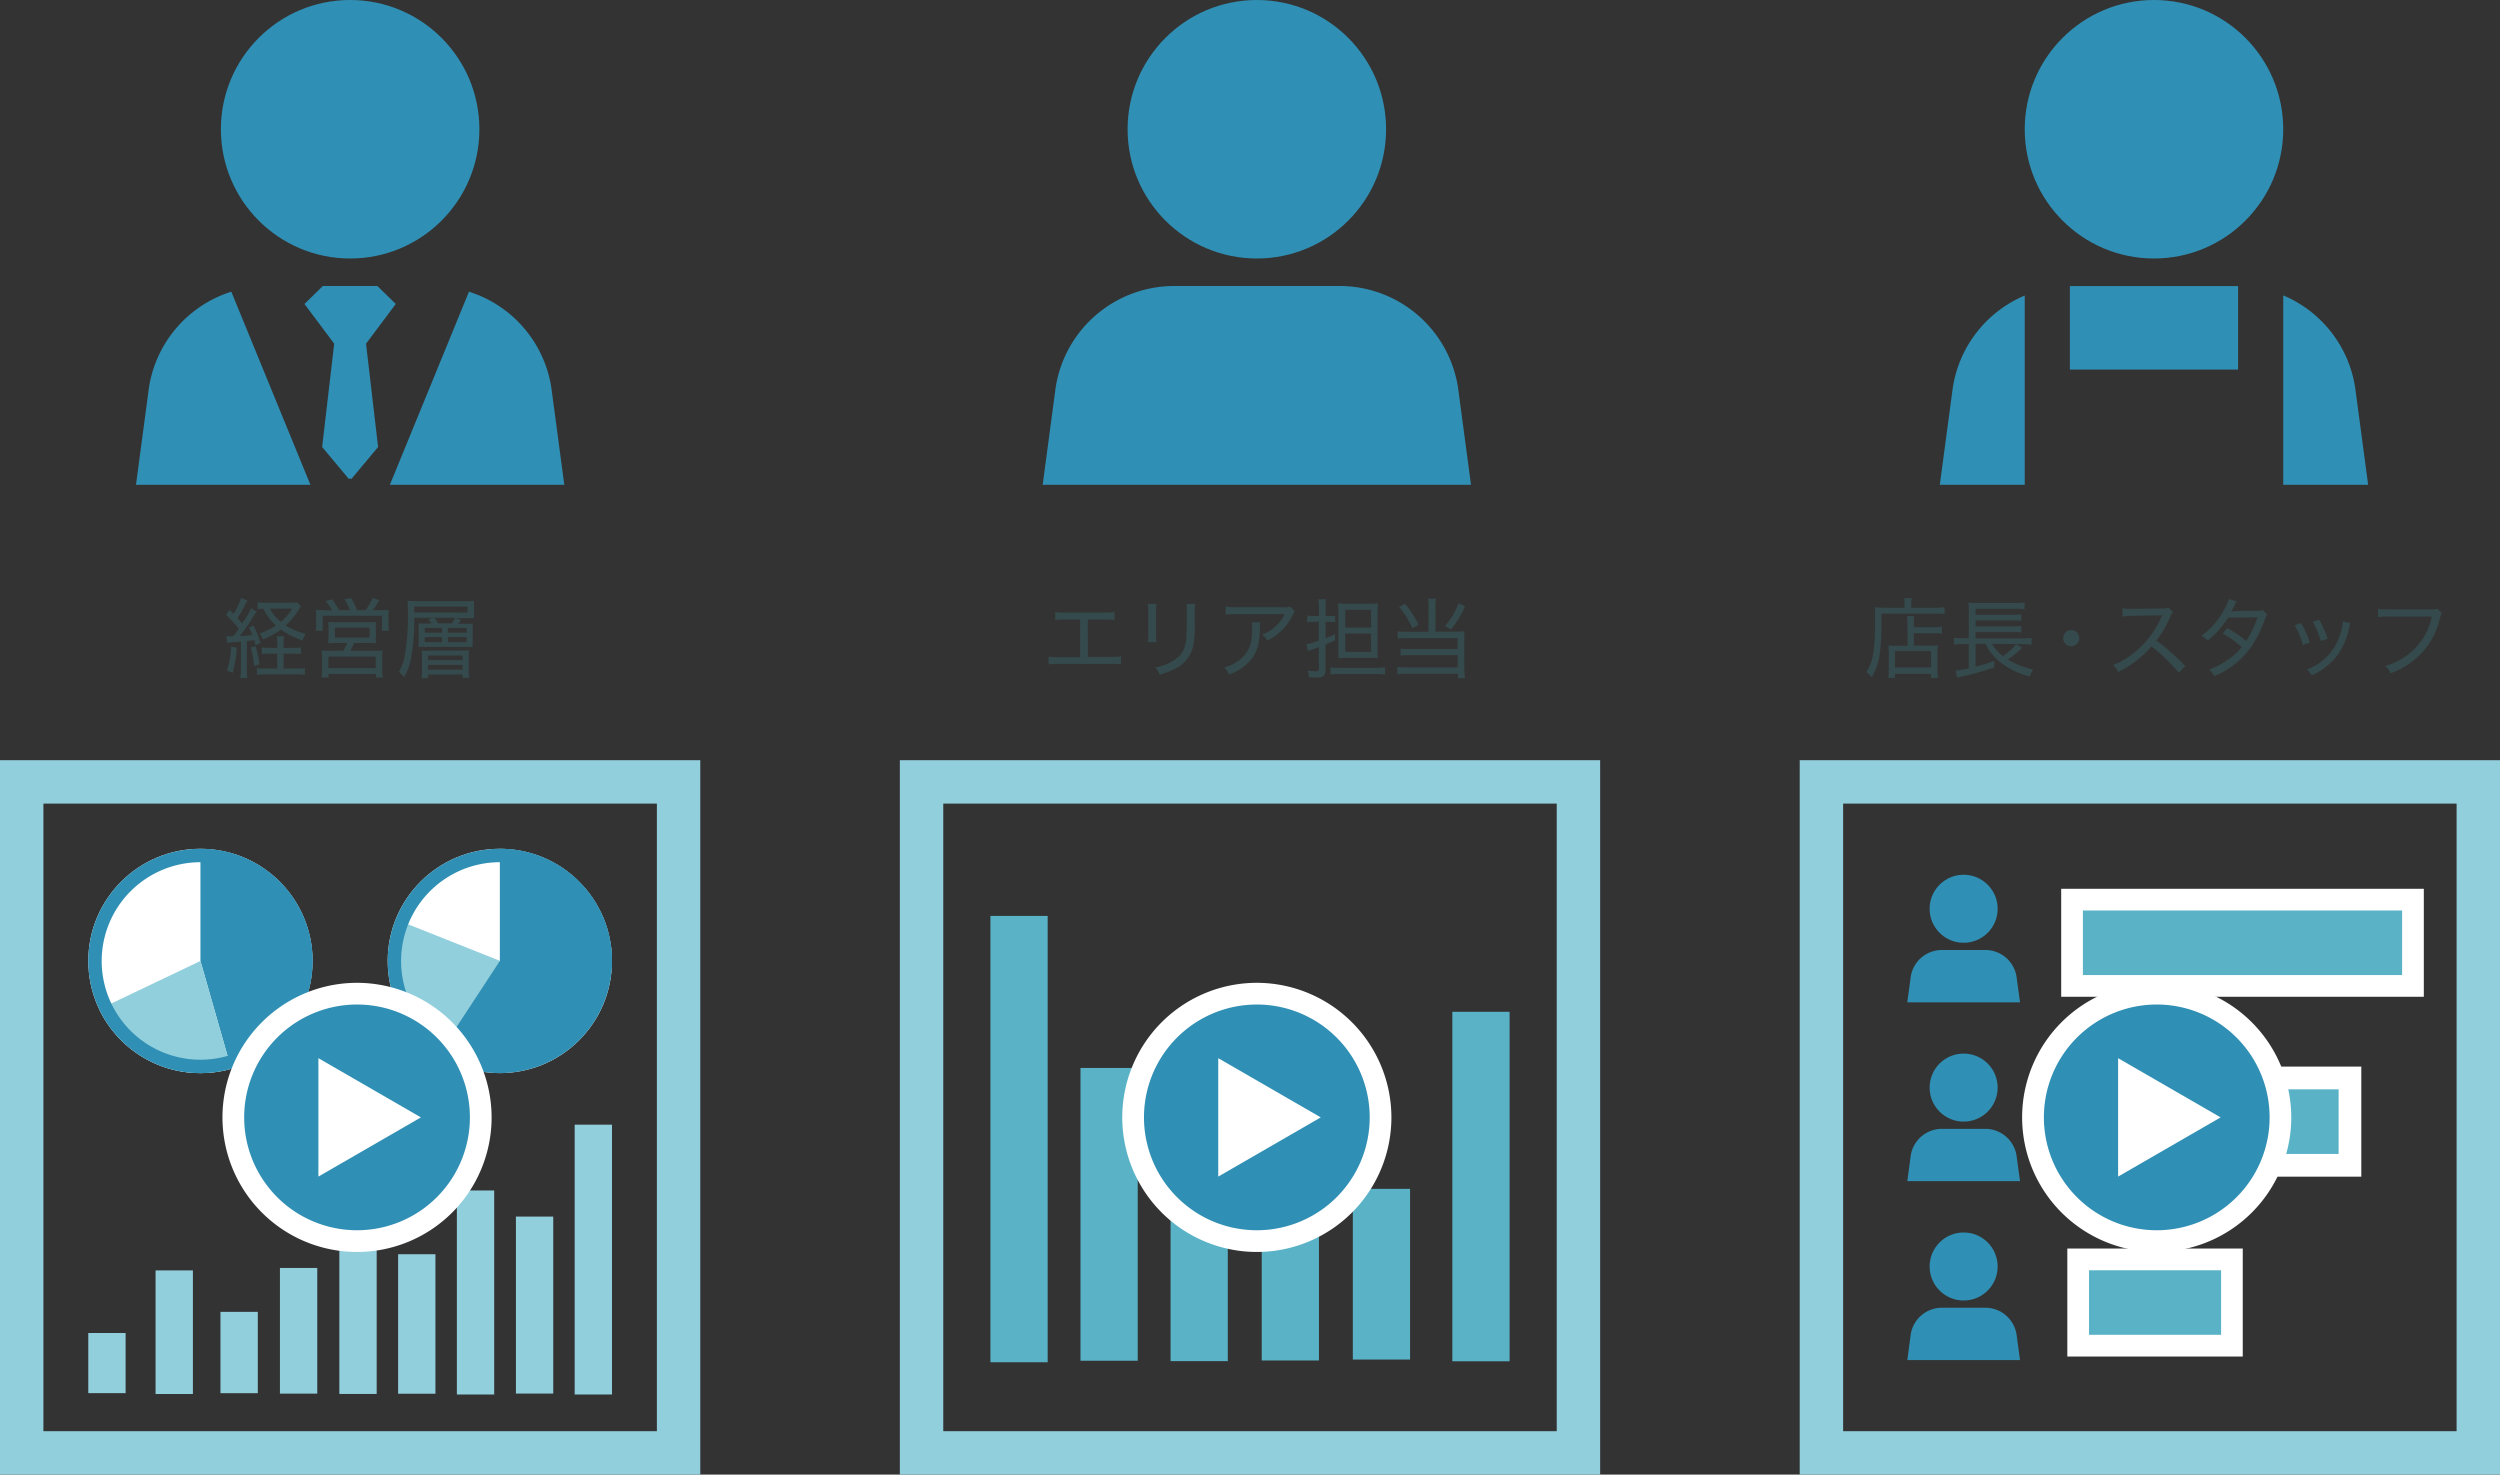 <svg xmlns="http://www.w3.org/2000/svg" viewBox="0 0 460.74 271.76"><rect x="0" y="0" width="460.74" height="271.76" fill="#333333" stroke="none"/><defs><style>.cls-1{fill:#354a4c;}.cls-2{fill:#308fb4;}.cls-3{fill:#92cfdd;}.cls-4{fill:#59b2c6;}.cls-5{fill:#fff;}</style></defs><g id="レイヤー_2" data-name="レイヤー 2"><g id="レイヤー_1-2" data-name="レイヤー 1"><path class="cls-1" d="M41.71,117.25a3.48,3.48,0,0,0,.69,0H43c.59-.76.64-.84,1-1.38a19.19,19.19,0,0,0-2.35-2.56l.66-.91.72.73a11.36,11.36,0,0,0,1.4-2.94l1.19.49a4.72,4.72,0,0,0-.34.58,20.69,20.69,0,0,1-1.52,2.64l.87,1,.67-1a9.24,9.24,0,0,0,.94-1.79l1.08.61a10.18,10.18,0,0,0-1,1.52c-.53.84-1.48,2.16-2.13,3,1.07-.07,1.58-.11,2.32-.21a11.9,11.9,0,0,0-.63-1.36l.84-.38a20.23,20.23,0,0,1,1.29,3.18l-.91.45c-.11-.45-.14-.59-.25-.94-.58.08-.79.11-1.36.17v5.19a12,12,0,0,0,.09,1.61H44.3a10.93,10.93,0,0,0,.1-1.63v-5.07c-.9.08-.9.08-1.92.14a4.07,4.07,0,0,0-.61.08Zm1.92,2.13a20.6,20.6,0,0,1-.77,4.63l-1.06-.46a12.63,12.63,0,0,0,.79-4.39Zm3.46-.33a20.26,20.26,0,0,1,.73,3.39l-1,.32a15.16,15.16,0,0,0-.61-3.42Zm6.88.35a7.48,7.48,0,0,0,1.49-.1v1.24a13,13,0,0,0-1.49-.07H52.26v2.74h2.32a10.49,10.49,0,0,0,1.62-.08v1.25a10.7,10.7,0,0,0-1.62-.1H49a11.13,11.13,0,0,0-1.65.1v-1.25a11,11,0,0,0,1.54.08H51.1v-2.74H49.78a13.16,13.16,0,0,0-1.52.07V119.3a7.27,7.27,0,0,0,1.52.1H51.1v-.51a9.71,9.71,0,0,0-.09-1.64h1.34a8.27,8.27,0,0,0-.09,1.64v.51Zm1.5-7.65L54.64,113a12.55,12.55,0,0,1-2,2.27,11.91,11.91,0,0,0,3.71,1.55,3.93,3.93,0,0,0-.57,1.2,13.34,13.34,0,0,1-4-2,14.51,14.51,0,0,1-3.32,1.82,4.26,4.26,0,0,0-.62-1.1,12.14,12.14,0,0,0,3-1.46,10,10,0,0,1-2.29-3.09,7,7,0,0,0-1.07.08V111a11.48,11.48,0,0,0,1.61.08h4.42a7.21,7.21,0,0,0,1.25-.07Zm-5.71.43a7.16,7.16,0,0,0,2,2.42,10,10,0,0,0,2.1-2.42Z"/><path class="cls-1" d="M61.18,112.5A9,9,0,0,0,60,110.76l1.21-.31a14,14,0,0,1,1.29,2h2a13.17,13.17,0,0,0-1-2l1.23-.24a19.19,19.19,0,0,1,1.09,2.24h1.54a10.58,10.58,0,0,0,1.29-2.24l1.27.38a19.36,19.36,0,0,1-1.22,1.86h1.2c.82,0,1.23,0,1.76-.06a10.31,10.31,0,0,0-.06,1.36v1.31a6.32,6.32,0,0,0,.08,1.18H70.39v-2.75H59.47v2.75H58.19a8.8,8.8,0,0,0,.08-1.16v-1.32c0-.56,0-.81-.06-1.37.52,0,1,.06,1.74.06Zm1,6a13.79,13.79,0,0,0-1.7.06,9.73,9.73,0,0,0,.06-1.33v-1.42a7.54,7.54,0,0,0-.06-1.2c.45,0,.83.06,1.46.06h5.92a14.18,14.18,0,0,0,1.42-.06,11.58,11.58,0,0,0,0,1.21v1.41a11,11,0,0,0,0,1.33,15.7,15.7,0,0,0-1.68-.06H65.26c-.2.48-.51,1.08-.7,1.44H69a12,12,0,0,0,1.51-.07,11.76,11.76,0,0,0-.07,1.52v1.92a11.41,11.41,0,0,0,.08,1.56H69.28v-.66H60.54v.64H59.25a12.68,12.68,0,0,0,.09-1.55v-1.91a9.39,9.39,0,0,0-.08-1.52,12,12,0,0,0,1.52.07h2.5a10.21,10.21,0,0,0,.7-1.44Zm-1.67,4.62h8.74v-2.11H60.54Zm1.2-5.63H68.1v-1.81H61.74Z"/><path class="cls-1" d="M79.55,114.9a4.38,4.38,0,0,0-.62-.73l1-.32H76.35a38,38,0,0,1-.69,7.89,12.25,12.25,0,0,1-1.17,3.09,4.32,4.32,0,0,0-1-1A9.09,9.09,0,0,0,74.57,121a42.43,42.43,0,0,0,.6-8.43,14.66,14.66,0,0,0-.08-1.84c.57,0,1.13.06,2,.06h8.56c.8,0,1.2,0,1.72-.06a10,10,0,0,0,0,1.12v1a8.16,8.16,0,0,0,0,1.07c-.45,0-.95,0-1.62,0H84l1,.33a5.53,5.53,0,0,1-.59.72h1.28a12.12,12.12,0,0,0,1.42-.05c0,.39,0,.77,0,1.22V118c0,.56,0,.84,0,1.23-.36,0-.8,0-1.37,0h-7.2a9.37,9.37,0,0,0-1.44,0,10.61,10.61,0,0,0,.06-1.28v-1.76a9.82,9.82,0,0,0-.06-1.32,11.07,11.07,0,0,0,1.44.05Zm6.61-2V111.8H76.33v1.07Zm-1.28,7a11.89,11.89,0,0,0,1.57-.06,9.36,9.36,0,0,0-.06,1.29v2.45a7.44,7.44,0,0,0,.08,1.36H85.25v-.62H78.9V125H77.69a8,8,0,0,0,.08-1.42v-2.32a10.51,10.51,0,0,0-.06-1.35,15.41,15.41,0,0,0,1.57,0Zm-6.59-3.3h3.18v-.88H78.29Zm0,1.73h3.18v-.91H78.29Zm.61,3.33h6.35v-.86H78.9Zm0,1.76h6.35v-.89H78.9Zm4.32-8.53a5.37,5.37,0,0,0,.67-1.05H80a5.22,5.22,0,0,1,.77,1.05Zm-.66,1.71H86v-.88H82.56Zm0,1.73H86v-.91H82.56Z"/><path class="cls-1" d="M200.49,121.07h4.18a9.67,9.67,0,0,0,1.93-.12v1.49a15.86,15.86,0,0,0-1.9-.08h-9.54a16,16,0,0,0-1.91.08V121a9.85,9.85,0,0,0,1.94.12h3.87v-6.94h-2.68a15.94,15.94,0,0,0-1.91.08v-1.47a9.83,9.83,0,0,0,1.92.11h7.06a10,10,0,0,0,1.94-.11v1.47a16.23,16.23,0,0,0-1.92-.08h-3Z"/><path class="cls-1" d="M213.13,111.3a11.58,11.58,0,0,0-.07,1.51v3.92a12.43,12.43,0,0,0,.07,1.61h-1.59a10.25,10.25,0,0,0,.08-1.61v-3.91a8.64,8.64,0,0,0-.08-1.52Zm7.14,0a8.43,8.43,0,0,0-.08,1.57v1.8a18,18,0,0,1-.42,4.89,6.08,6.08,0,0,1-3.06,3.61,13.68,13.68,0,0,1-3,1.16,3.57,3.57,0,0,0-.8-1.33,8.42,8.42,0,0,0,3.42-1.3c1.55-1,2.13-2.08,2.32-4.26,0-.68.07-1,.07-2.85V112.9a10.13,10.13,0,0,0-.07-1.58Z"/><path class="cls-1" d="M232.27,114.68a6,6,0,0,0-.07,1.17c-.06,2.7-.5,4.25-1.58,5.65a9.15,9.15,0,0,1-4.12,2.8,3.83,3.83,0,0,0-.88-1.3,7.54,7.54,0,0,0,2.88-1.42c1.68-1.36,2.28-2.92,2.28-6a3.22,3.22,0,0,0-.07-.88Zm6.37-2a4.57,4.57,0,0,0-.41.67,9.81,9.81,0,0,1-4.64,4.68,4,4,0,0,0-1-1.07,7.13,7.13,0,0,0,2.48-1.51,7.94,7.94,0,0,0,1.71-2.27h-8.9a15,15,0,0,0-2,.08v-1.46a12.78,12.78,0,0,0,2,.11h8.52a3.66,3.66,0,0,0,1.41-.11Z"/><path class="cls-1" d="M242.2,114.6a10.1,10.1,0,0,0-1.28.09v-1.26a7.83,7.83,0,0,0,1.28.1h.88v-1.48a10.39,10.39,0,0,0-.1-1.61h1.4a10.26,10.26,0,0,0-.08,1.6v1.49h.64a8,8,0,0,0,1.13-.07v1.2a8.59,8.59,0,0,0-1.15-.06h-.62v3c.83-.32,1-.38,1.74-.72l0,1.14c-.84.36-1.09.48-1.76.75v4.85c0,.91-.47,1.25-1.73,1.25a12.09,12.09,0,0,1-1.3-.07,3.9,3.9,0,0,0-.27-1.2,12.75,12.75,0,0,0,1.5.11c.47,0,.58-.08.58-.46v-4c-.77.29-.77.29-1.33.48a4.34,4.34,0,0,0-.66.27l-.3-1.29a11.11,11.11,0,0,0,2.29-.66V114.6Zm3,8.4a16.72,16.72,0,0,0,1.8.08h6.51a14.55,14.55,0,0,0,1.76-.09v1.32a16.22,16.22,0,0,0-1.77-.09H247a17.84,17.84,0,0,0-1.8.08Zm3-1.76a15,15,0,0,0-1.54.07c0-.4,0-.88,0-1.59v-6.83a14.61,14.61,0,0,0-.07-1.68c.45,0,.84.06,1.57.06h4.16a15.86,15.86,0,0,0,1.62-.06c0,.56-.06,1.05-.06,1.85v6.42c0,.75,0,1.25.06,1.83a13.42,13.42,0,0,0-1.6-.07Zm-.28-5.58h4.77v-3.27h-4.77Zm0,4.48h4.77v-3.38h-4.77Z"/><path class="cls-1" d="M263.29,111.81a8.2,8.2,0,0,0-.1-1.48h1.46a7.84,7.84,0,0,0-.1,1.48v4.6h4.12a6.5,6.5,0,0,0,1.26-.1,10.51,10.51,0,0,0-.06,1.3v5.71A14.07,14.07,0,0,0,270,125h-1.31v-.83h-9.6a11.62,11.62,0,0,0-1.56.09v-1.36A9,9,0,0,0,259,123h9.66v-2.24h-9.08a9.63,9.63,0,0,0-1.46.08v-1.31a9.37,9.37,0,0,0,1.51.08h9v-2h-9.53a9.82,9.82,0,0,0-1.52.08v-1.33a11.25,11.25,0,0,0,1.55.08h4.12Zm-4.36-.56a18.72,18.72,0,0,1,2.5,3.89l-1.12.66a16.35,16.35,0,0,0-2.46-3.94Zm11.08.48a17.88,17.88,0,0,1-2.62,4.28l-1.06-.66a13.13,13.13,0,0,0,2.48-4.18Z"/><path class="cls-1" d="M351,111.3a5.2,5.2,0,0,0-.09-1.07h1.41a4.32,4.32,0,0,0-.08,1.07V112h4.3a12.79,12.79,0,0,0,1.84-.1v1.28a13.71,13.71,0,0,0-1.82-.08h-9.8c0,7-.35,9.27-1.81,11.69a4,4,0,0,0-1-.93c1.27-1.92,1.62-4.08,1.62-9.85a19.49,19.49,0,0,0-.07-2.09c.53,0,1.09.08,1.75.08H351Zm.53,3.7a7.78,7.78,0,0,0-.08-1.47h1.33a9.16,9.16,0,0,0-.07,1.48v.58h3.56a8.93,8.93,0,0,0,1.62-.1v1.3a10.75,10.75,0,0,0-1.57-.1h-3.61V119h3.05a9.93,9.93,0,0,0,1.37-.07,13.34,13.34,0,0,0-.06,1.51v2.5a11.13,11.13,0,0,0,.1,2h-1.3v-.75h-6.63v.75H348a15,15,0,0,0,.09-1.94v-2.64a11.34,11.34,0,0,0-.06-1.41,9.93,9.93,0,0,0,1.37.07h2.18Zm-2.29,8h6.63v-3h-6.63Z"/><path class="cls-1" d="M367.14,118.65a6.59,6.59,0,0,0,2,2.25,10.38,10.38,0,0,0,2.41-2.17l1.14.65-.21.2a2.12,2.12,0,0,0-.25.22,13.25,13.25,0,0,1-2.21,1.73,15.24,15.24,0,0,0,4.69,1.86,5.88,5.88,0,0,0-.64,1.28,14.18,14.18,0,0,1-5.72-2.87,9.31,9.31,0,0,1-2.43-3.15H364.1v4.18a32.3,32.3,0,0,0,3.43-1V123a53.38,53.38,0,0,1-6.13,1.72,5.49,5.49,0,0,0-.68.17l-.34-1.31a15.55,15.55,0,0,0,2.45-.42v-4.46H361.7a12.48,12.48,0,0,0-1.6.09v-1.26a10.81,10.81,0,0,0,1.62.1h1.12v-5a15.1,15.1,0,0,0-.06-1.58,12,12,0,0,0,1.68.08h6.93a9.19,9.19,0,0,0,1.74-.1v1.25a13.44,13.44,0,0,0-1.73-.08h-7.3v1.09H371a11.09,11.09,0,0,0,1.52-.08v1.2a14,14,0,0,0-1.52-.08H364.1v1.11H371a12.19,12.19,0,0,0,1.52-.08v1.21a11.25,11.25,0,0,0-1.52-.08H364.1v1.16h8.74a10.75,10.75,0,0,0,1.57-.1v1.26a10.53,10.53,0,0,0-1.49-.09Z"/><path class="cls-1" d="M383.19,117.61a1.48,1.48,0,1,1-1.47-1.48A1.47,1.47,0,0,1,383.19,117.61Z"/><path class="cls-1" d="M401.55,124a31.86,31.86,0,0,0-5.05-4.88,16.9,16.9,0,0,1-3,2.81,19.06,19.06,0,0,1-3.12,1.91,4.2,4.2,0,0,0-.93-1.27,15.39,15.39,0,0,0,5.3-3.58,16.67,16.67,0,0,0,3.56-5.25.83.83,0,0,1,.09-.21.89.89,0,0,0,.05-.13c-.19,0-.19,0-5.44.1a13.82,13.82,0,0,0-1.84.13l-.05-1.52a8.31,8.31,0,0,0,1.52.09H393l5.54-.06a2.93,2.93,0,0,0,1.14-.15l.78.81a2.52,2.52,0,0,0-.46.8,21,21,0,0,1-2.58,4.45,40.09,40.09,0,0,1,5.31,4.7Z"/><path class="cls-1" d="M412.22,110.84a6.48,6.48,0,0,0-.53,1c-.18.35-.34.62-.47.85a45.42,45.42,0,0,1,4.73-.1,2.79,2.79,0,0,0,1.05-.16l.82.82a3.5,3.5,0,0,0-.47,1.06,25.17,25.17,0,0,1-2.12,4.41,15.73,15.73,0,0,1-7.14,5.88,3.81,3.81,0,0,0-.95-1.19,16.16,16.16,0,0,0,3.27-1.69,12.09,12.09,0,0,0,2.72-2.45,18.66,18.66,0,0,0-3.51-2.52l.88-1a22.73,22.73,0,0,1,3.46,2.38,18.35,18.35,0,0,0,2.08-4.37l-5.41.07a16.66,16.66,0,0,1-3.79,4.24,3.59,3.59,0,0,0-1.12-.91,14,14,0,0,0,4.06-4.57,9.85,9.85,0,0,0,1-2.19Z"/><path class="cls-1" d="M424.1,114.82a18.67,18.67,0,0,1,1.59,3.62l-1.3.43a13.38,13.38,0,0,0-1.49-3.65Zm9.08,0a6,6,0,0,0-.21.74,13.28,13.28,0,0,1-2.3,5.34,12.48,12.48,0,0,1-4.61,3.57,4.17,4.17,0,0,0-.92-1.09,9.87,9.87,0,0,0,6.05-6.22,9,9,0,0,0,.58-2.64Zm-5.76-.61a17.77,17.77,0,0,1,1.55,3.51l-1.27.43a14.59,14.59,0,0,0-1.47-3.57Z"/><path class="cls-1" d="M450,113a4.39,4.39,0,0,0-.35,1,13.79,13.79,0,0,1-4,7,15.09,15.09,0,0,1-5.06,3.08,3.6,3.6,0,0,0-1-1.33,12.58,12.58,0,0,0,3.59-1.68,11.78,11.78,0,0,0,5-7.45h-7.91a12.7,12.7,0,0,0-2,.1v-1.52a10.83,10.83,0,0,0,2,.11H448a3,3,0,0,0,1.21-.13Z"/><circle class="cls-2" cx="231.63" cy="23.82" r="23.82"/><path class="cls-2" d="M271.1,89.35H192.16l2.39-17.91A22.11,22.11,0,0,1,216.4,52.71h30.46a22.1,22.1,0,0,1,21.85,18.73Z"/><circle class="cls-2" cx="361.89" cy="167.48" r="6.27"/><path class="cls-2" d="M372.28,184.72H351.51l.63-4.71a5.81,5.81,0,0,1,5.75-4.93h8a5.82,5.82,0,0,1,5.75,4.93Z"/><circle class="cls-2" cx="361.89" cy="200.44" r="6.27"/><path class="cls-2" d="M372.28,217.68H351.51l.63-4.71a5.82,5.82,0,0,1,5.75-4.93h8a5.83,5.83,0,0,1,5.75,4.93Z"/><circle class="cls-2" cx="361.89" cy="233.41" r="6.27"/><path class="cls-2" d="M372.28,250.65H351.51l.63-4.72a5.81,5.81,0,0,1,5.75-4.92h8a5.82,5.82,0,0,1,5.75,4.92Z"/><path class="cls-3" d="M286.9,148.1V263.76H173.84V148.1H286.9m8-8H165.84V271.76H294.9V140.1Z"/><path class="cls-3" d="M452.74,148.1V263.76H339.68V148.1H452.74m8-8H331.68V271.76H460.74V140.1Z"/><path class="cls-3" d="M121.06,148.1V263.76H8V148.1H121.06m8-8H0V271.76H129.06V140.1Z"/><rect class="cls-4" x="383.01" y="232.11" width="28.33" height="15.9"/><path class="cls-5" d="M409.34,234.11V246H385v-11.9h24.33m4-4H381V250h32.33v-19.9Z"/><rect class="cls-4" x="382.35" y="198.66" width="50.73" height="16.1"/><path class="cls-5" d="M431,200.76v11.9H384.45v-11.9H431m4.19-4.19H380.26v20.29h54.92V196.57Z"/><rect class="cls-4" x="381.87" y="165.8" width="62.83" height="15.9"/><path class="cls-5" d="M442.7,167.8v11.9H383.87V167.8H442.7m4-4H379.87v19.9H446.7V163.8Z"/><rect class="cls-4" x="249.32" y="219.1" width="10.55" height="31.46"/><rect class="cls-4" x="267.66" y="186.47" width="10.55" height="64.41"/><rect class="cls-4" x="215.73" y="190" width="10.55" height="60.85"/><rect class="cls-4" x="182.53" y="168.8" width="10.55" height="82.26"/><rect class="cls-4" x="199.13" y="196.82" width="10.55" height="53.96"/><rect class="cls-4" x="232.53" y="202.13" width="10.55" height="48.6"/><rect class="cls-3" x="40.63" y="241.77" width="6.88" height="14.99"/><rect class="cls-3" x="16.27" y="245.67" width="6.88" height="11.08"/><rect class="cls-3" x="28.67" y="234.13" width="6.88" height="22.78"/><rect class="cls-3" x="62.54" y="227.9" width="6.88" height="29"/><rect class="cls-3" x="84.2" y="219.4" width="6.88" height="37.6"/><rect class="cls-3" x="73.37" y="231.15" width="6.88" height="25.71"/><rect class="cls-3" x="105.91" y="207.27" width="6.88" height="49.73"/><rect class="cls-3" x="95.08" y="224.21" width="6.88" height="32.62"/><rect class="cls-3" x="51.59" y="233.68" width="6.88" height="23.16"/><circle class="cls-5" cx="36.94" cy="177.1" r="20.67"/><path class="cls-2" d="M36.94,156.43V177.1L42.62,197a20.67,20.67,0,0,0-5.68-40.54Z"/><path class="cls-3" d="M36.94,177.1,18.28,186a20.68,20.68,0,0,0,18.66,11.77,20.46,20.46,0,0,0,5.68-.8Z"/><path class="cls-2" d="M36.94,158.9a18.2,18.2,0,1,1-18.2,18.2,18.23,18.23,0,0,1,18.2-18.2m0-2.47A20.67,20.67,0,1,0,57.61,177.1a20.66,20.66,0,0,0-20.67-20.67Z"/><circle class="cls-5" cx="92.12" cy="177.1" r="20.67"/><path class="cls-3" d="M92.88,177.37l-19.21-7.64A20.64,20.64,0,0,0,82.17,195Z"/><path class="cls-2" d="M92.12,158.9a18.2,18.2,0,1,1-18.2,18.2,18.22,18.22,0,0,1,18.2-18.2m0-2.47a20.67,20.67,0,1,0,20.67,20.67,20.66,20.66,0,0,0-20.67-20.67Z"/><path class="cls-2" d="M92.12,156.43V177.1L81.56,193.2c14.79,10.19,31.23-4.91,31.23-16.1A20.67,20.67,0,0,0,92.12,156.43Z"/><circle class="cls-2" cx="396.97" cy="23.82" r="23.82"/><path class="cls-2" d="M420.79,89.35h15.65l-2.39-17.91a22.07,22.07,0,0,0-13.26-17Z"/><path class="cls-2" d="M373.15,54.47a22.07,22.07,0,0,0-13.26,17L357.5,89.35h15.65Z"/><path class="cls-2" d="M381.47,68.11h31V52.72h-31Z"/><circle class="cls-2" cx="64.53" cy="23.82" r="23.82"/><path class="cls-2" d="M42.63,53.76A22.08,22.08,0,0,0,27.45,71.44L25.06,89.35H57.21Z"/><path class="cls-2" d="M71.85,89.35H104l-2.39-17.91A22.08,22.08,0,0,0,86.43,53.76Z"/><polygon class="cls-2" points="72.94 56.02 69.55 52.71 59.5 52.71 56.11 56.02 61.59 63.34 59.37 82.38 64.33 88.32 64.53 88.11 64.72 88.32 69.68 82.38 67.46 63.34 72.94 56.02"/><path class="cls-2" d="M231.63,228.73a22.8,22.8,0,1,1,22.8-22.8A22.83,22.83,0,0,1,231.63,228.73Z"/><path class="cls-5" d="M231.63,185.13a20.8,20.8,0,1,1-20.8,20.8,20.8,20.8,0,0,1,20.8-20.8m0-4a24.8,24.8,0,1,0,24.8,24.8,24.83,24.83,0,0,0-24.8-24.8Z"/><polygon class="cls-5" points="224.52 195.02 243.41 205.93 224.52 216.84 224.52 195.02"/><path class="cls-2" d="M65.79,228.73a22.8,22.8,0,1,1,22.8-22.8A22.83,22.83,0,0,1,65.79,228.73Z"/><path class="cls-5" d="M65.79,185.13A20.8,20.8,0,1,1,45,205.93a20.8,20.8,0,0,1,20.8-20.8m0-4a24.8,24.8,0,1,0,24.8,24.8,24.83,24.83,0,0,0-24.8-24.8Z"/><polygon class="cls-5" points="58.68 195.02 77.57 205.93 58.68 216.84 58.68 195.02"/><path class="cls-2" d="M397.47,228.73a22.8,22.8,0,1,1,22.8-22.8A22.82,22.82,0,0,1,397.47,228.73Z"/><path class="cls-5" d="M397.47,185.13a20.8,20.8,0,1,1-20.79,20.8,20.8,20.8,0,0,1,20.79-20.8m0-4a24.8,24.8,0,1,0,24.8,24.8,24.83,24.83,0,0,0-24.8-24.8Z"/><polygon class="cls-5" points="390.36 195.02 409.25 205.93 390.36 216.84 390.36 195.02"/></g></g></svg>